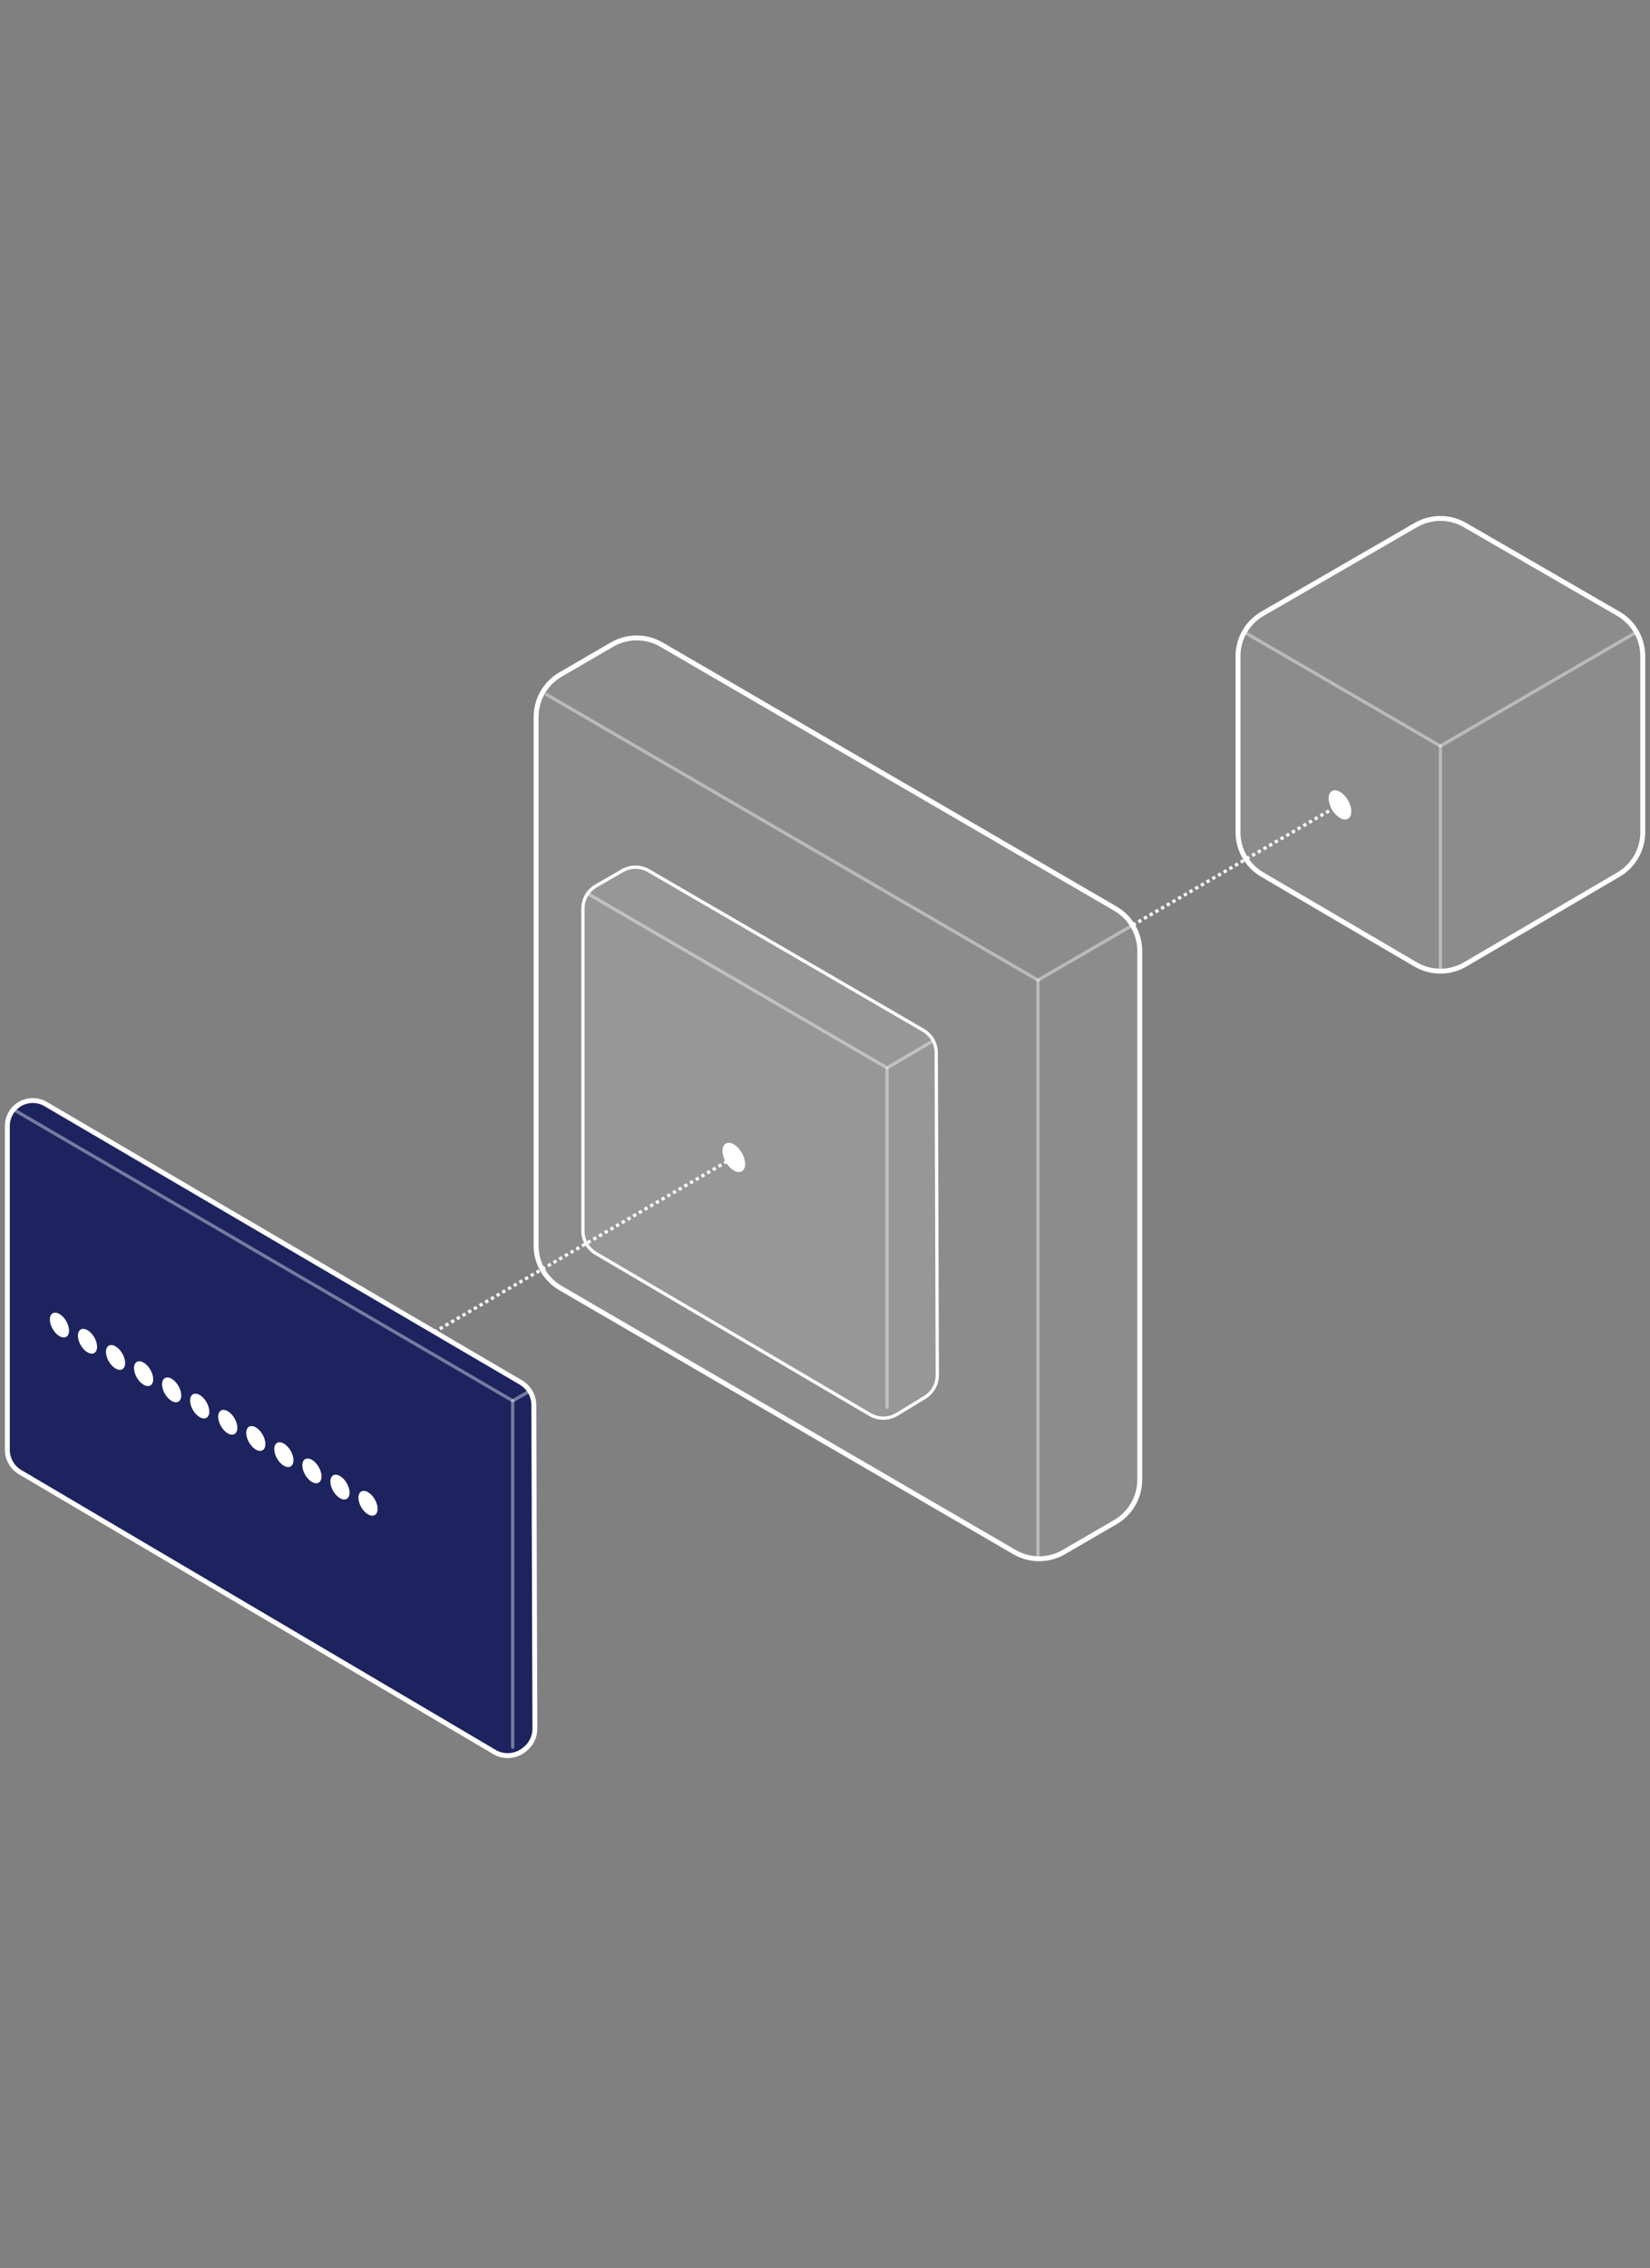 <svg width="361" height="496" viewBox="0 0 361 496" fill="none" xmlns="http://www.w3.org/2000/svg">
<rect x="0" y="0" width="361" height="496" fill="#808080" stroke="none"/>
<path d="M309.768 114.826L276.223 134.216C272.905 136.134 270.861 139.676 270.861 143.509V182.011C270.861 185.822 272.881 189.346 276.17 191.273L309.715 210.921C313.065 212.884 317.214 212.884 320.564 210.921L354.11 191.273C357.398 189.346 359.418 185.822 359.418 182.011V143.509C359.418 139.676 357.374 136.134 354.056 134.216L320.511 114.826C317.187 112.905 313.091 112.905 309.768 114.826Z" fill="white" fill-opacity="0.1" stroke="white" stroke-width="1.073"/>
<path opacity="0.4" d="M272.397 138.339L315.139 163.166L357.882 138.339" stroke="white" stroke-width="0.716" stroke-linecap="round" stroke-linejoin="bevel"/>
<path d="M133.909 140.964L122.632 147.52C119.327 149.442 117.293 152.977 117.293 156.8V272.422C117.293 276.245 119.327 279.779 122.632 281.702L221.955 339.447C225.29 341.386 229.409 341.386 232.745 339.447L244.022 332.89C247.327 330.969 249.361 327.434 249.361 323.611V207.989C249.361 204.166 247.327 200.631 244.022 198.71L144.7 140.964C141.364 139.025 137.245 139.025 133.909 140.964Z" fill="white" fill-opacity="0.1" stroke="white" stroke-width="1.073"/>
<path d="M136.178 190.419L130.392 193.762C128.621 194.785 127.532 196.675 127.532 198.719V269.178C127.532 271.208 128.606 273.086 130.356 274.114L190.357 309.368C192.175 310.436 194.433 310.418 196.234 309.322L202.324 305.615C204.036 304.573 205.078 302.711 205.072 300.706L204.837 230.243C204.831 228.21 203.746 226.332 201.988 225.311L141.916 190.426C140.143 189.396 137.953 189.393 136.178 190.419Z" fill="white" fill-opacity="0.1" stroke="white" stroke-width="0.716"/>
<path d="M113.96 302.348L9.984 241.453C8.147 240.376 5.856 240.443 4.084 241.624C2.536 242.657 1.606 244.394 1.606 246.256V317.047C1.606 319.072 2.677 320.948 4.422 321.978L108.17 383.162C110.135 384.321 112.6 384.203 114.445 382.861L114.67 382.697C116.156 381.616 117.034 379.886 117.027 378.048L116.792 307.268C116.785 305.243 115.708 303.371 113.96 302.348Z" fill="#1D235E" stroke="white" stroke-width="1.073"/>
<path opacity="0.4" d="M315.14 163.166V212.052" stroke="white" stroke-width="0.716" stroke-linecap="round"/>
<path opacity="0.4" d="M227.094 214.355V340.536" stroke="white" stroke-width="0.716" stroke-linecap="round"/>
<path opacity="0.4" d="M194.077 233.551V307.775" stroke="white" stroke-width="0.716" stroke-linecap="round"/>
<path opacity="0.4" d="M112.175 306.357V382.118" stroke="white" stroke-width="0.716" stroke-linecap="round"/>
<path opacity="0.4" d="M119.596 151.904L227.094 214.355L247.825 202.326" stroke="white" stroke-width="0.716" stroke-linecap="round" stroke-linejoin="bevel"/>
<path opacity="0.4" d="M128.555 195.415L194.077 233.551L203.803 227.832" stroke="white" stroke-width="0.716" stroke-linecap="round" stroke-linejoin="bevel"/>
<path opacity="0.4" d="M3.141 242.765L112.174 306.357L115.502 304.448" stroke="white" stroke-width="0.716" stroke-linecap="round" stroke-linejoin="round"/>
<path d="M13.008 292.216C14.167 292.885 15.107 292.343 15.107 291.004C15.107 289.665 14.167 288.036 13.008 287.367C11.848 286.697 10.908 287.24 10.908 288.579C10.908 289.918 11.848 291.546 13.008 292.216Z" fill="white"/>
<path d="M19.145 295.759C20.305 296.429 21.245 295.886 21.245 294.547C21.245 293.208 20.305 291.58 19.145 290.91C17.985 290.241 17.046 290.783 17.046 292.122C17.046 293.461 17.986 295.09 19.145 295.759Z" fill="white"/>
<path d="M25.283 299.303C26.442 299.973 27.382 299.43 27.382 298.091C27.382 296.752 26.442 295.124 25.282 294.454C24.123 293.785 23.183 294.328 23.183 295.667C23.183 297.006 24.123 298.634 25.283 299.303Z" fill="white"/>
<path d="M31.42 302.847C32.579 303.517 33.519 302.974 33.519 301.635C33.519 300.296 32.579 298.668 31.42 297.998C30.26 297.329 29.32 297.871 29.32 299.21C29.32 300.549 30.26 302.178 31.42 302.847Z" fill="white"/>
<path d="M37.557 306.391C38.716 307.06 39.656 306.517 39.656 305.178C39.656 303.839 38.716 302.211 37.557 301.542C36.397 300.872 35.457 301.415 35.457 302.754C35.457 304.093 36.397 305.721 37.557 306.391Z" fill="white"/>
<path d="M43.694 309.934C44.854 310.604 45.794 310.061 45.794 308.722C45.794 307.383 44.854 305.755 43.694 305.085C42.535 304.416 41.594 304.959 41.594 306.297C41.595 307.636 42.535 309.265 43.694 309.934Z" fill="white"/>
<path d="M49.831 313.478C50.991 314.147 51.931 313.605 51.931 312.266C51.931 310.927 50.991 309.298 49.831 308.629C48.672 307.959 47.732 308.502 47.732 309.841C47.732 311.18 48.672 312.808 49.831 313.478Z" fill="white"/>
<path d="M55.969 317.021C57.128 317.691 58.068 317.148 58.068 315.809C58.068 314.47 57.128 312.842 55.969 312.172C54.809 311.503 53.869 312.045 53.869 313.384C53.869 314.723 54.809 316.352 55.969 317.021Z" fill="white"/>
<path d="M62.106 320.565C63.266 321.234 64.206 320.691 64.206 319.352C64.206 318.013 63.265 316.385 62.106 315.716C60.946 315.046 60.006 315.589 60.006 316.928C60.006 318.267 60.946 319.895 62.106 320.565Z" fill="white"/>
<path d="M68.243 324.108C69.403 324.778 70.343 324.235 70.343 322.896C70.343 321.557 69.403 319.929 68.243 319.259C67.084 318.59 66.144 319.133 66.144 320.472C66.144 321.811 67.084 323.439 68.243 324.108Z" fill="white"/>
<path d="M74.38 327.652C75.54 328.322 76.48 327.779 76.48 326.44C76.48 325.101 75.54 323.473 74.38 322.804C73.221 322.134 72.281 322.677 72.281 324.016C72.281 325.355 73.221 326.983 74.38 327.652Z" fill="white"/>
<path d="M80.518 331.196C81.678 331.865 82.618 331.323 82.618 329.984C82.618 328.645 81.677 327.017 80.518 326.347C79.358 325.678 78.418 326.22 78.418 327.559C78.418 328.898 79.359 330.526 80.518 331.196Z" fill="white"/>
<path d="M293.169 178.896C294.538 179.686 295.648 179.045 295.648 177.465C295.648 175.884 294.538 173.961 293.169 173.171C291.8 172.381 290.69 173.021 290.69 174.602C290.691 176.183 291.8 178.105 293.169 178.896Z" fill="white"/>
<path d="M160.548 255.993C161.917 256.783 163.027 256.142 163.027 254.561C163.027 252.981 161.917 251.058 160.548 250.268C159.179 249.477 158.069 250.118 158.07 251.699C158.07 253.28 159.179 255.202 160.548 255.993Z" fill="white"/>
<path d="M94.989 291.33L160.106 253.405" stroke="white" stroke-width="0.716" stroke-dasharray="0.72 0.72"/>
<path d="M247.826 202.326L293.128 175.963" stroke="white" stroke-width="0.716" stroke-dasharray="0.72 0.72"/>
</svg>
